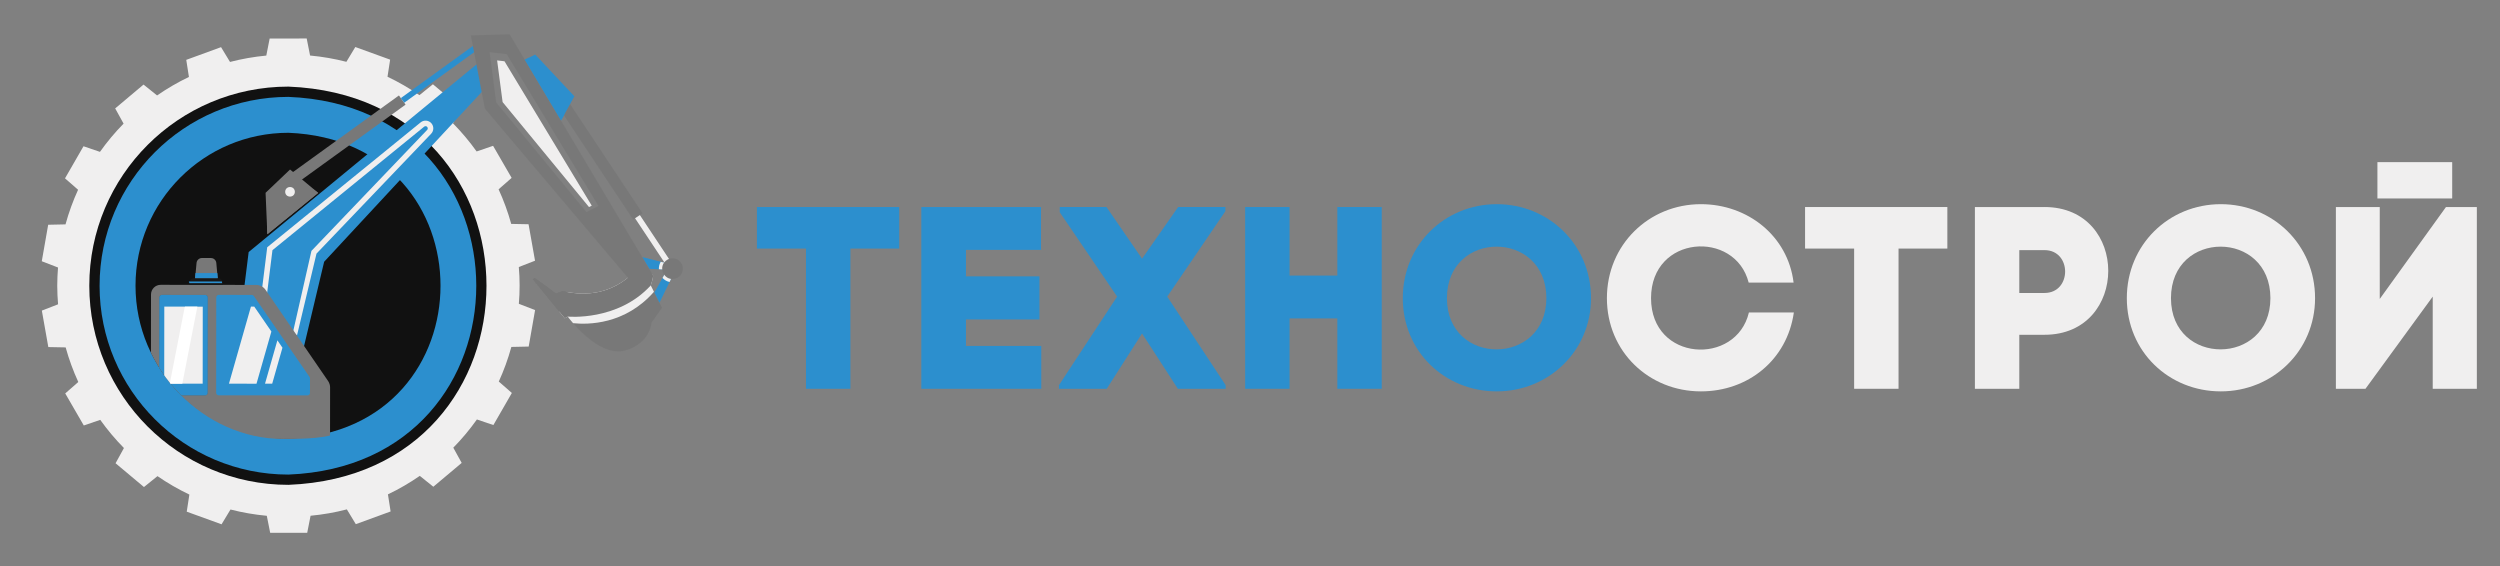 <?xml version="1.0" encoding="UTF-8"?>
<svg id="Layer_1" data-name="Layer 1" xmlns="http://www.w3.org/2000/svg" xmlns:xlink="http://www.w3.org/1999/xlink" viewBox="0 0 326.456 73.95">
  <rect x="0" y="0" width="326.456" height="73.95" fill="#808080" stroke="none"/>
  <defs>
    <style>
      .cls-1 {
        fill: #515564;
      }

      .cls-2 {
        fill: #fed9b6;
      }

      .cls-3 {
        fill: #fff;
      }

      .cls-4 {
        fill: #50443b;
      }

      .cls-5 {
        fill: #4c464f;
      }

      .cls-6 {
        fill: #6d6563;
      }

      .cls-7 {
        fill: #483f42;
      }

      .cls-8 {
        fill: #534841;
      }

      .cls-9 {
        fill: #f0efef;
      }

      .cls-10 {
        fill: #44414d;
      }

      .cls-11 {
        fill: #736256;
      }

      .cls-12 {
        fill: #68594e;
      }

      .cls-13 {
        fill: #42393b;
      }

      .cls-14 {
        fill: #111;
      }

      .cls-15 {
        fill: #787878;
      }

      .cls-16 {
        fill: #d6467b;
      }

      .cls-17 {
        fill: #6c7182;
      }

      .cls-18 {
        fill: #181818;
      }

      .cls-19 {
        fill: #2c8fce;
      }

      .cls-20 {
        fill: #787066;
      }

      .cls-21 {
        fill: #f37221;
      }

      .cls-22 {
        fill: #f0597c;
      }

      .cls-23, .cls-24 {
        fill: none;
      }

      .cls-25 {
        fill: #5a514f;
      }

      .cls-24 {
        clip-path: url(#clippath);
      }

      .cls-26 {
        fill: #483d42;
      }

      .cls-27 {
        fill: #c27629;
      }

      .cls-28 {
        fill: #1c365c;
      }

      .cls-29 {
        fill: #f07f22;
      }

      .cls-30 {
        fill: #faa41c;
      }
    </style>
    <clipPath id="clippath">
      <path class="cls-23" d="m17.696,37.306c0,11.027,8.989,20.016,19.282,20.016,7.001,0,7.876-.656,12.75-3.999,13.351-9.158,40.988-1.116,42.603-8.69C96.65,24.376,74.756,0,63.728,0"/>
    </clipPath>
  </defs>
  <g>
    <path class="cls-9" d="m7.475,37.335c-.001-.809.04-1.609.101-2.402l-2.12-.819.835-4.764,2.264-.049c.428-1.561.979-3.071,1.641-4.521l-1.707-1.49,2.414-4.191,2.15.731c.931-1.309,1.961-2.543,3.084-3.686l-1.096-1.987,3.702-3.113,1.768,1.42c1.315-.91,2.704-1.72,4.16-2.415l-.349-2.233,4.543-1.659,1.171,1.931c1.535-.4,3.119-.678,4.739-.832l.437-2.225,4.836-.005.442,2.224c1.62.15,3.204.426,4.74.822l1.167-1.933,4.547,1.649-.344,2.233c1.457.692,2.848,1.499,4.165,2.407l1.765-1.423,3.708,3.105-1.092,1.989c1.126,1.14,2.158,2.372,3.092,3.679l2.149-.735,2.423,4.186-1.704,1.493c.665,1.448,1.218,2.957,1.65,4.517l2.264.044.845,4.762-2.118.823c.137,1.582.139,3.222.005,4.804l2.12.819-.835,4.764-2.264.049c-.428,1.561-.979,3.071-1.641,4.521l1.707,1.49-2.414,4.191-2.15-.731c-.931,1.309-1.961,2.543-3.084,3.686l1.096,1.987-3.702,3.113-1.768-1.42c-1.315.91-2.704,1.72-4.16,2.415l.349,2.233-4.543,1.659-1.171-1.931c-1.535.4-3.118.678-4.738.832l-.437,2.225-4.836.005-.442-2.224c-1.62-.151-3.204-.426-4.74-.822l-1.167,1.933-4.547-1.649.344-2.234c-1.457-.692-2.848-1.499-4.165-2.407l-1.765,1.423-3.708-3.105,1.092-1.989c-1.126-1.14-2.158-2.372-3.092-3.679l-2.149.735-2.423-4.186,1.704-1.493c-.665-1.448-1.218-2.957-1.65-4.517l-2.264-.044-.845-4.762,2.118-.823c-.063-.793-.105-1.592-.106-2.402Z"/>
    <path class="cls-14" d="m11.661,37.311c0,14.36,11.641,26.001,26.001,26.001,34.49-1.37,34.481-50.639-0-52.003-14.36 0-26.001,11.641-26.001,26.001Z"/>
    <path class="cls-19" d="m13.002,37.311c0,13.62,11.041,24.661,24.661,24.661,32.712-1.299,32.703-48.027-0-49.321-13.62 0-24.66,11.041-24.66,24.661Z"/>
    <path class="cls-14" d="m17.696,37.306c0,11.027,8.939,19.967,19.967,19.967,26.485-1.052,26.478-38.886-0-39.933-11.027 0-19.967,8.939-19.967,19.967Z"/>
  </g>
  <g class="cls-24">
    <path class="cls-28" d="m1.975,59.51l17.718.019.011-10.739-16.506-.017c-1.16-.001-2.101.938-2.102,2.097l-.008,7.752c-.001.49.396.888.886.888Z"/>
    <rect class="cls-29" x="18.812" y="48.789" width=".887" height="10.721"/>
    <path class="cls-1" d="m1.982,59.51l17.712.019.002-2.426-18.599-.02-.002,1.538c-.001.49.396.888.886.888Z"/>
    <rect class="cls-5" x="1.097" y="57.103" width="18.597" height=".875"/>
    <polygon class="cls-22" points="0 56.364 1.097 56.889 1.101 53.095 .003 53.618 0 56.364"/>
    <rect class="cls-8" x="3.721" y="47.038" width="2.409" height="1.753"/>
    <rect class="cls-26" x="3.722" y="48.352" width="2.407" height=".656"/>
    <rect class="cls-12" x="4.162" y="45.071" width="1.527" height="3.718" transform="translate(-42.009 51.802) rotate(-89.935)"/>
    <path class="cls-12" d="m18.045,47.039l-6.649-.007c-.33-0-.618.222-.703.54l-.322,1.217,8.694.009-.319-1.218c-.084-.319-.372-.542-.701-.542Z"/>
    <rect class="cls-12" x="5.692" y="44.854" width="5.905" height="1.963" transform="translate(-37.199 54.434) rotate(-89.942)"/>
    <polygon class="cls-19" points="39.58 45.713 42.328 34.18 64.107 10.72 63.669 7.22 32.47 32.911 31.165 43.389 39.58 45.713"/>
    <path class="cls-9" d="m38.781,43.81l2.548-10.693,14.973-15.655c.356-.373.375-.954.044-1.349h0c-.355-.424-.985-.483-1.414-.134l-20.038,16.31-.852,6.838,4.738,4.683Z"/>
    <path class="cls-19" d="m34.806,38.863l.772-6.196,19.812-16.126c.065-.053.135-.064.181-.064.245-.007.385.312.208.486 0,0-15.109,15.796-15.109,15.796l-2.598,11.436-3.266-5.332Z"/>
    <polygon class="cls-8" points="8.973 42.883 8.976 39.957 7.417 38.811 6.953 39.556 8.098 40.408 8.096 42.882 8.973 42.883"/>
    <path class="cls-15" d="m43.092,61.916l-23.398-.025.025-23.438c.001-.697.566-1.261,1.263-1.26l12.472.013c.49.001.949.242,1.226.647l8.163,11.901c.17.248.261.542.261.844l-.012,11.318Z"/>
    <rect class="cls-12" x="17.399" y="41.904" width="13.121" height="6.332" rx=".328" ry=".328" transform="translate(-21.135 68.983) rotate(-89.94)"/>
    <rect class="cls-19" x="17.399" y="41.904" width="13.121" height="6.332" rx=".328" ry=".328" transform="translate(-21.135 68.983) rotate(-89.94)"/>
    <rect class="cls-9" x="18.93" y="42.559" width="10.059" height="5.022" transform="translate(-21.135 68.982) rotate(-89.939)"/>
    <path class="cls-19" d="m40.148,51.633l-11.593-.012c-.181-0-.328-.147-.328-.329l.013-12.458c0-.181.147-.328.329-.328l4.307.005c.108 0.0.209.053.27.142l7.275,10.573c.038.055.058.12.058.186l-.002,1.893c-0.0.181-.147.328-.329.328Z"/>
    <rect class="cls-1" x="19.693" y="60.373" width="23.412" height="1.336"/>
    <rect class="cls-30" x="22.65" y="55.244" width="1.525" height="6.124" transform="translate(-34.918 81.659) rotate(-89.94)"/>
    <rect class="cls-10" x="26.926" y="50.54" width="1.506" height="23.846" transform="translate(-34.814 90.075) rotate(-89.938)"/>
    <rect class="cls-1" x="26.382" y="49.337" width="1.5" height="29.316" transform="translate(-36.891 91.059) rotate(-89.939)"/>
    <rect class="cls-17" x="12.474" y="63.243" width="29.317" height=".409"/>
    <path class="cls-12" d="m44.379,73.95l-33.582-.035c-2.528-.003-4.575-2.054-4.572-4.582h0c.003-2.528,2.054-4.575,4.582-4.572l33.582.035c2.528.003,4.575,2.054,4.572,4.582h0c-.003,2.528-2.054,4.575-4.582,4.572Z"/>
    <path class="cls-4" d="m43.915,73.293l-32.652-.034c-2.166-.002-3.919-1.76-3.917-3.925h0c.002-2.166,1.76-3.919,3.925-3.917l32.652.034c2.166.002,3.919,1.76,3.917,3.925h0c-.002,2.166-1.76,3.919-3.925,3.917Z"/>
    <rect class="cls-13" x="26.491" y="53.604" width="2.157" height="30.19" transform="translate(-41.157 96.198) rotate(-89.941)"/>
    <g>
      <path class="cls-12" d="m14.983,69.275c-.002,1.877-1.525,3.397-3.402,3.395-4.508-.184-4.5-6.623.007-6.797,1.877.002,3.397,1.525,3.395,3.402Z"/>
      <path class="cls-25" d="m14.339,69.274c-.002,1.521-1.236,2.753-2.758,2.752-3.654-.149-3.647-5.369.006-5.509,1.521.002,2.753,1.236,2.752,2.758Z"/>
      <path class="cls-11" d="m13.872,69.274c-.001,1.263-1.027,2.287-2.29,2.285-3.034-.124-3.029-4.458.005-4.575,1.263.001,2.287,1.027,2.285,2.29Z"/>
    </g>
    <g>
      <path class="cls-12" d="m46.901,69.308c-.002,1.877-1.525,3.397-3.402,3.395-4.508-.184-4.5-6.623.007-6.797,1.877.002,3.397,1.525,3.395,3.402Z"/>
      <path class="cls-25" d="m46.257,69.308c-.002,1.521-1.236,2.753-2.758,2.752-3.654-.149-3.647-5.369.006-5.509,1.521.002,2.753,1.236,2.752,2.758Z"/>
      <path class="cls-11" d="m45.79,69.307c-.001,1.263-1.027,2.287-2.29,2.285-3.034-.124-3.029-4.458.005-4.575,1.263.001,2.287,1.027,2.285,2.29Z"/>
    </g>
    <rect class="cls-20" x="26.929" y="51.853" width="1.72" height="28.878" transform="translate(-38.533 94.01) rotate(-89.939)"/>
    <rect class="cls-6" x="27.477" y="51.306" width=".623" height="28.879" transform="translate(-37.988 93.458) rotate(-89.934)"/>
    <g>
      <path class="cls-13" d="m16.711,71.902c-.001.656-.533,1.187-1.189,1.186-1.572-.056-1.569-2.322.003-2.375.656.001,1.187.533,1.186,1.189Z"/>
      <path class="cls-7" d="m16.236,71.901c-.03.942-1.398.94-1.426-.002.03-.942,1.398-.94,1.426.002Z"/>
      <path class="cls-13" d="m21.627,71.907c-.001.656-.533,1.187-1.189,1.186-1.572-.056-1.569-2.322.003-2.375.656.001,1.187.533,1.186,1.189Z"/>
      <path class="cls-7" d="m21.152,71.906c-.03.942-1.398.941-1.426-.002.03-.942,1.398-.94,1.426.002Z"/>
      <path class="cls-13" d="m26.542,71.912c-.001.656-.533,1.187-1.189,1.186-1.572-.056-1.569-2.322.003-2.375.656.001,1.187.533,1.186,1.189Z"/>
      <path class="cls-7" d="m26.067,71.912c-.03.942-1.398.941-1.426-.002.03-.942,1.398-.941,1.426.002Z"/>
      <path class="cls-13" d="m31.458,71.917c-.001.656-.533,1.187-1.189,1.186-1.572-.056-1.569-2.322.002-2.375.656.001,1.187.533,1.186,1.189Z"/>
      <path class="cls-7" d="m30.983,71.917c-.03.942-1.398.94-1.426-.002.03-.942,1.398-.941,1.426.002Z"/>
      <path class="cls-13" d="m36.373,71.922c-.001.656-.533,1.187-1.189,1.186-1.572-.056-1.569-2.322.003-2.375.656.001,1.187.533,1.186,1.189Z"/>
      <path class="cls-7" d="m35.898,71.922c-.03.942-1.398.941-1.426-.002.03-.942,1.398-.941,1.426.002Z"/>
      <path class="cls-13" d="m41.289,71.928c-.001.656-.533,1.187-1.189,1.186-1.572-.056-1.569-2.322.003-2.375.656.001,1.187.533,1.186,1.189Z"/>
      <path class="cls-7" d="m40.814,71.927c-.03.942-1.398.941-1.426-.002.03-.942,1.398-.94,1.426.002Z"/>
    </g>
    <rect class="cls-20" x="26.929" y="56.666" width="1.72" height="28.878" transform="translate(-43.346 98.818) rotate(-89.939)"/>
    <rect class="cls-21" x="10.072" y="47.479" width="5.46" height="9.402" transform="translate(-39.392 64.928) rotate(-89.94)"/>
    <g>
      <rect class="cls-27" x="8.973" y="50.102" width="7.876" height=".438"/>
      <rect class="cls-27" x="8.973" y="51.415" width="7.876" height=".438"/>
      <rect class="cls-27" x="8.973" y="52.509" width="7.876" height=".438"/>
      <rect class="cls-27" x="8.973" y="53.602" width="7.876" height=".438"/>
    </g>
    <path class="cls-18" d="m28.426,36.318l-3.024-.003c-.373-0-.676.302-.677.675l-0.0.203,4.376.004 0-.203c0-.373-.302-.676-.675-.677Z"/>
    <path class="cls-15" d="m28.426,36.318l-2.944-.003.184-1.983c.034-.362.338-.64.702-.639l1.177.001c.364 0.0.668.278.701.641l.18,1.984Z"/>
    <rect class="cls-15" x="36.481" y="17.518" width="17.726" height="1.477" transform="translate(-2.098 30.029) rotate(-35.867)"/>
    <rect class="cls-19" x="51.267" y="8.737" width="13.652" height=".753" transform="translate(5.677 35.766) rotate(-35.868)"/>
    <polygon class="cls-19" points="87.11 34.393 83.861 33.564 84.777 35.103 86.644 35.188 87.11 34.393"/>
    <rect class="cls-15" x="77.653" y="12.015" width="1.477" height="17.726" transform="translate(1.535 46.843) rotate(-33.581)"/>
    <rect class="cls-9" x="85.023" y="27.644" width=".753" height="7.798" transform="translate(-3.195 52.498) rotate(-33.58)"/>
    <polygon class="cls-19" points="68.531 7.801 69.885 7.117 75.003 12.574 73.263 15.733 68.531 7.801"/>
    <path class="cls-15" d="m85.083,42.116l1.365-1.931-1.47-2.913s.428-1.239.269-1.379c-.158-.139-1.652-1.36-1.652-1.36,0,0-3.191,5.119-10.085,3.482l-.932.309s-2.712-2.068-2.778-2.001c-.066.067-.239.121-.239.121l4.189,5.127.385-.228s3.947,5.425,7.503,4.421c3.3-.932,3.445-3.648,3.445-3.648Z"/>
    <path class="cls-9" d="m85.247,35.892c-.158-.139-1.651-1.36-1.651-1.36,0,0-3.037,4.866-9.582,3.588l-.951,2.609.687.84.385-.228s.256.352.696.859c1.939.207,6.793.207,10.567-4.097l-.42-.833s.428-1.239.269-1.379Z"/>
    <path class="cls-15" d="m85.247,35.892c-.158-.139-1.652-1.36-1.652-1.36,0,0-3.191,5.119-10.085,3.482l-.932.309s-2.712-2.068-2.778-2.001c-.066.067-.239.121-.239.121l4.189,5.127.385-.228s6.532.64,10.843-4.071c0,0,.428-1.239.27-1.379Z"/>
    <polygon class="cls-19" points="87.875 35.909 86.118 39.532 85.447 38.202 86.946 35.523 87.875 35.909"/>
    <path class="cls-9" d="m86.513,36.298c.249.268.57.45.918.528l.445-.917-.929-.386-.434.775Z"/>
    <path class="cls-9" d="m86.036,35.16l.608.028.467-.794-.832-.212c-.172.295-.257.635-.242.979Z"/>
    <path class="cls-15" d="m89.028,34.472c.337.667.069,1.48-.598,1.817-1.626.751-2.789-1.553-1.219-2.415.667-.337,1.48-.069,1.817.598Z"/>
    <polygon class="cls-15" points="41.543 25.186 37.875 22.134 34.679 25.178 34.912 30.583 41.543 25.186"/>
    <polygon class="cls-15" points="34.912 30.583 41.543 25.186 40.916 24.723 34.858 29.33 34.912 30.583"/>
    <path class="cls-9" d="m38.504,25.048c-.022.834-1.244.832-1.265-.001.022-.834,1.244-.832,1.265.001Z"/>
    <path class="cls-15" d="m66.548,4.477l-5.065.15,1.834,9.56,19.082,22.564,2.848-.859-18.699-31.415Zm10.031,23.217l-11.781-14.314-.864-6.574,2.24.271,11.98,19.822-1.574.795Z"/>
    <polygon class="cls-9" points="76.913 27.036 65.632 13.329 64.916 7.887 65.879 8.003 77.272 26.855 76.913 27.036"/>
    <polygon class="cls-9" points="29.896 50.102 33.494 50.106 35.438 43.292 33.202 40.038 32.768 40.037 29.896 50.102"/>
    <polygon class="cls-9" points="36.222 44.439 34.606 50.102 35.544 50.103 36.884 45.403 36.222 44.439"/>
    <polyline class="cls-3" points="23.807 50.102 22.169 50.1 24.135 40.038 25.773 40.039"/>
    <rect class="cls-2" x="20.569" y="54.696" width="6.782" height=".219"/>
    <polygon class="cls-19" points="25.527 35.662 25.476 36.318 28.432 36.318 28.381 35.662 25.527 35.662"/>
    <path class="cls-19" d="m24.726,36.911v.064h4.266c-.001.076.006-.096-.011-.219h-4.313c-.006.082-.011.118.058.155Z"/>
    <polygon class="cls-19" points="69.101 7.513 68.531 7.801 73.263 15.733 73.689 14.96 69.101 7.513"/>
    <polygon class="cls-4" points="10.184 49.008 19.254 49.008 19.099 48.352 10.34 48.352 10.184 49.008"/>
    <rect class="cls-4" x="7.66" y="48.352" width="1.969" height=".656"/>
    <polygon class="cls-16" points=".656 56.534 1.097 56.745 1.101 53.239 .659 53.449 .656 56.534"/>
    <rect class="cls-21" x="1.097" y="51.633" width="3.063" height=".219"/>
    <rect class="cls-21" x="1.097" y="52.509" width="3.063" height=".219"/>
    <rect class="cls-21" x="1.097" y="53.165" width="3.063" height=".219"/>
    <rect class="cls-21" x="1.097" y="54.04" width="3.063" height=".219"/>
    <rect class="cls-6" x="27.477" y="57.213" width=".623" height="28.879" transform="translate(-43.895 99.359) rotate(-89.934)"/>
  </g>
  <g>
    <path class="cls-19" d="m105.249,50.768v-18.309h-6.408v-5.425h18.58v5.425h-6.374v18.309h-5.798Z"/>
    <path class="cls-19" d="m126.139,45.173h9.833v5.595h-15.664v-23.733h15.63v5.594h-9.799v3.458h9.595v5.628h-9.595v3.458Z"/>
    <path class="cls-19" d="m160.014,27.577l-7.595,11.155,7.629,11.562v.475h-6.239l-4.679-7.222-4.611,7.222h-6.238v-.475l7.595-11.562-7.493-11.02v-.678h6.103l4.645,6.747,4.712-6.747h6.171v.542Z"/>
    <path class="cls-19" d="m168.393,35.985h6.239v-8.951h5.797v23.733h-5.797v-9.188h-6.239v9.188h-5.797v-23.733h5.797v8.951Z"/>
    <path class="cls-19" d="m195.453,26.661c6.781,0,12.308,5.289,12.308,12.273,0,6.883-5.526,12.172-12.308,12.172s-12.273-5.188-12.273-12.172,5.492-12.273,12.273-12.273Zm6.476,12.273c0-8.951-12.985-8.985-12.985,0,0,8.951,12.985,8.883,12.985,0Z"/>
    <path class="cls-9" d="m228.38,40.8h5.866c-.882,6.204-5.968,10.307-12.139,10.307-6.78,0-12.273-5.188-12.273-12.172s5.493-12.273,12.273-12.273c6.104,0,11.358,4.136,12.104,10.239h-5.865c-1.764-6.917-12.749-6.238-12.749,2.034,0,8.307,11.121,8.883,12.782,1.865Z"/>
    <path class="cls-9" d="m242.118,50.768v-18.309h-6.408v-5.425h18.58v5.425h-6.374v18.309h-5.798Z"/>
    <path class="cls-9" d="m266.974,27.034c11.121,0,11.087,16.682,0,16.682h-3.289v7.052h-5.798v-23.733h9.087Zm0,11.223c3.594,0,3.594-5.595,0-5.595h-3.289v5.595h3.289Z"/>
    <path class="cls-9" d="m289.999,26.661c6.781,0,12.308,5.289,12.308,12.273,0,6.883-5.526,12.172-12.308,12.172s-12.273-5.188-12.273-12.172,5.492-12.273,12.273-12.273Zm6.476,12.273c0-8.951-12.985-8.985-12.985,0,0,8.951,12.985,8.883,12.985,0Z"/>
    <path class="cls-9" d="m317.671,50.768v-12.036l-8.781,12.036h-3.865v-23.733h5.729v12.002l8.646-12.002h4.034v23.733h-5.764Zm2.543-29.599v4.747h-9.765v-4.747h9.765Z"/>
  </g>
</svg>